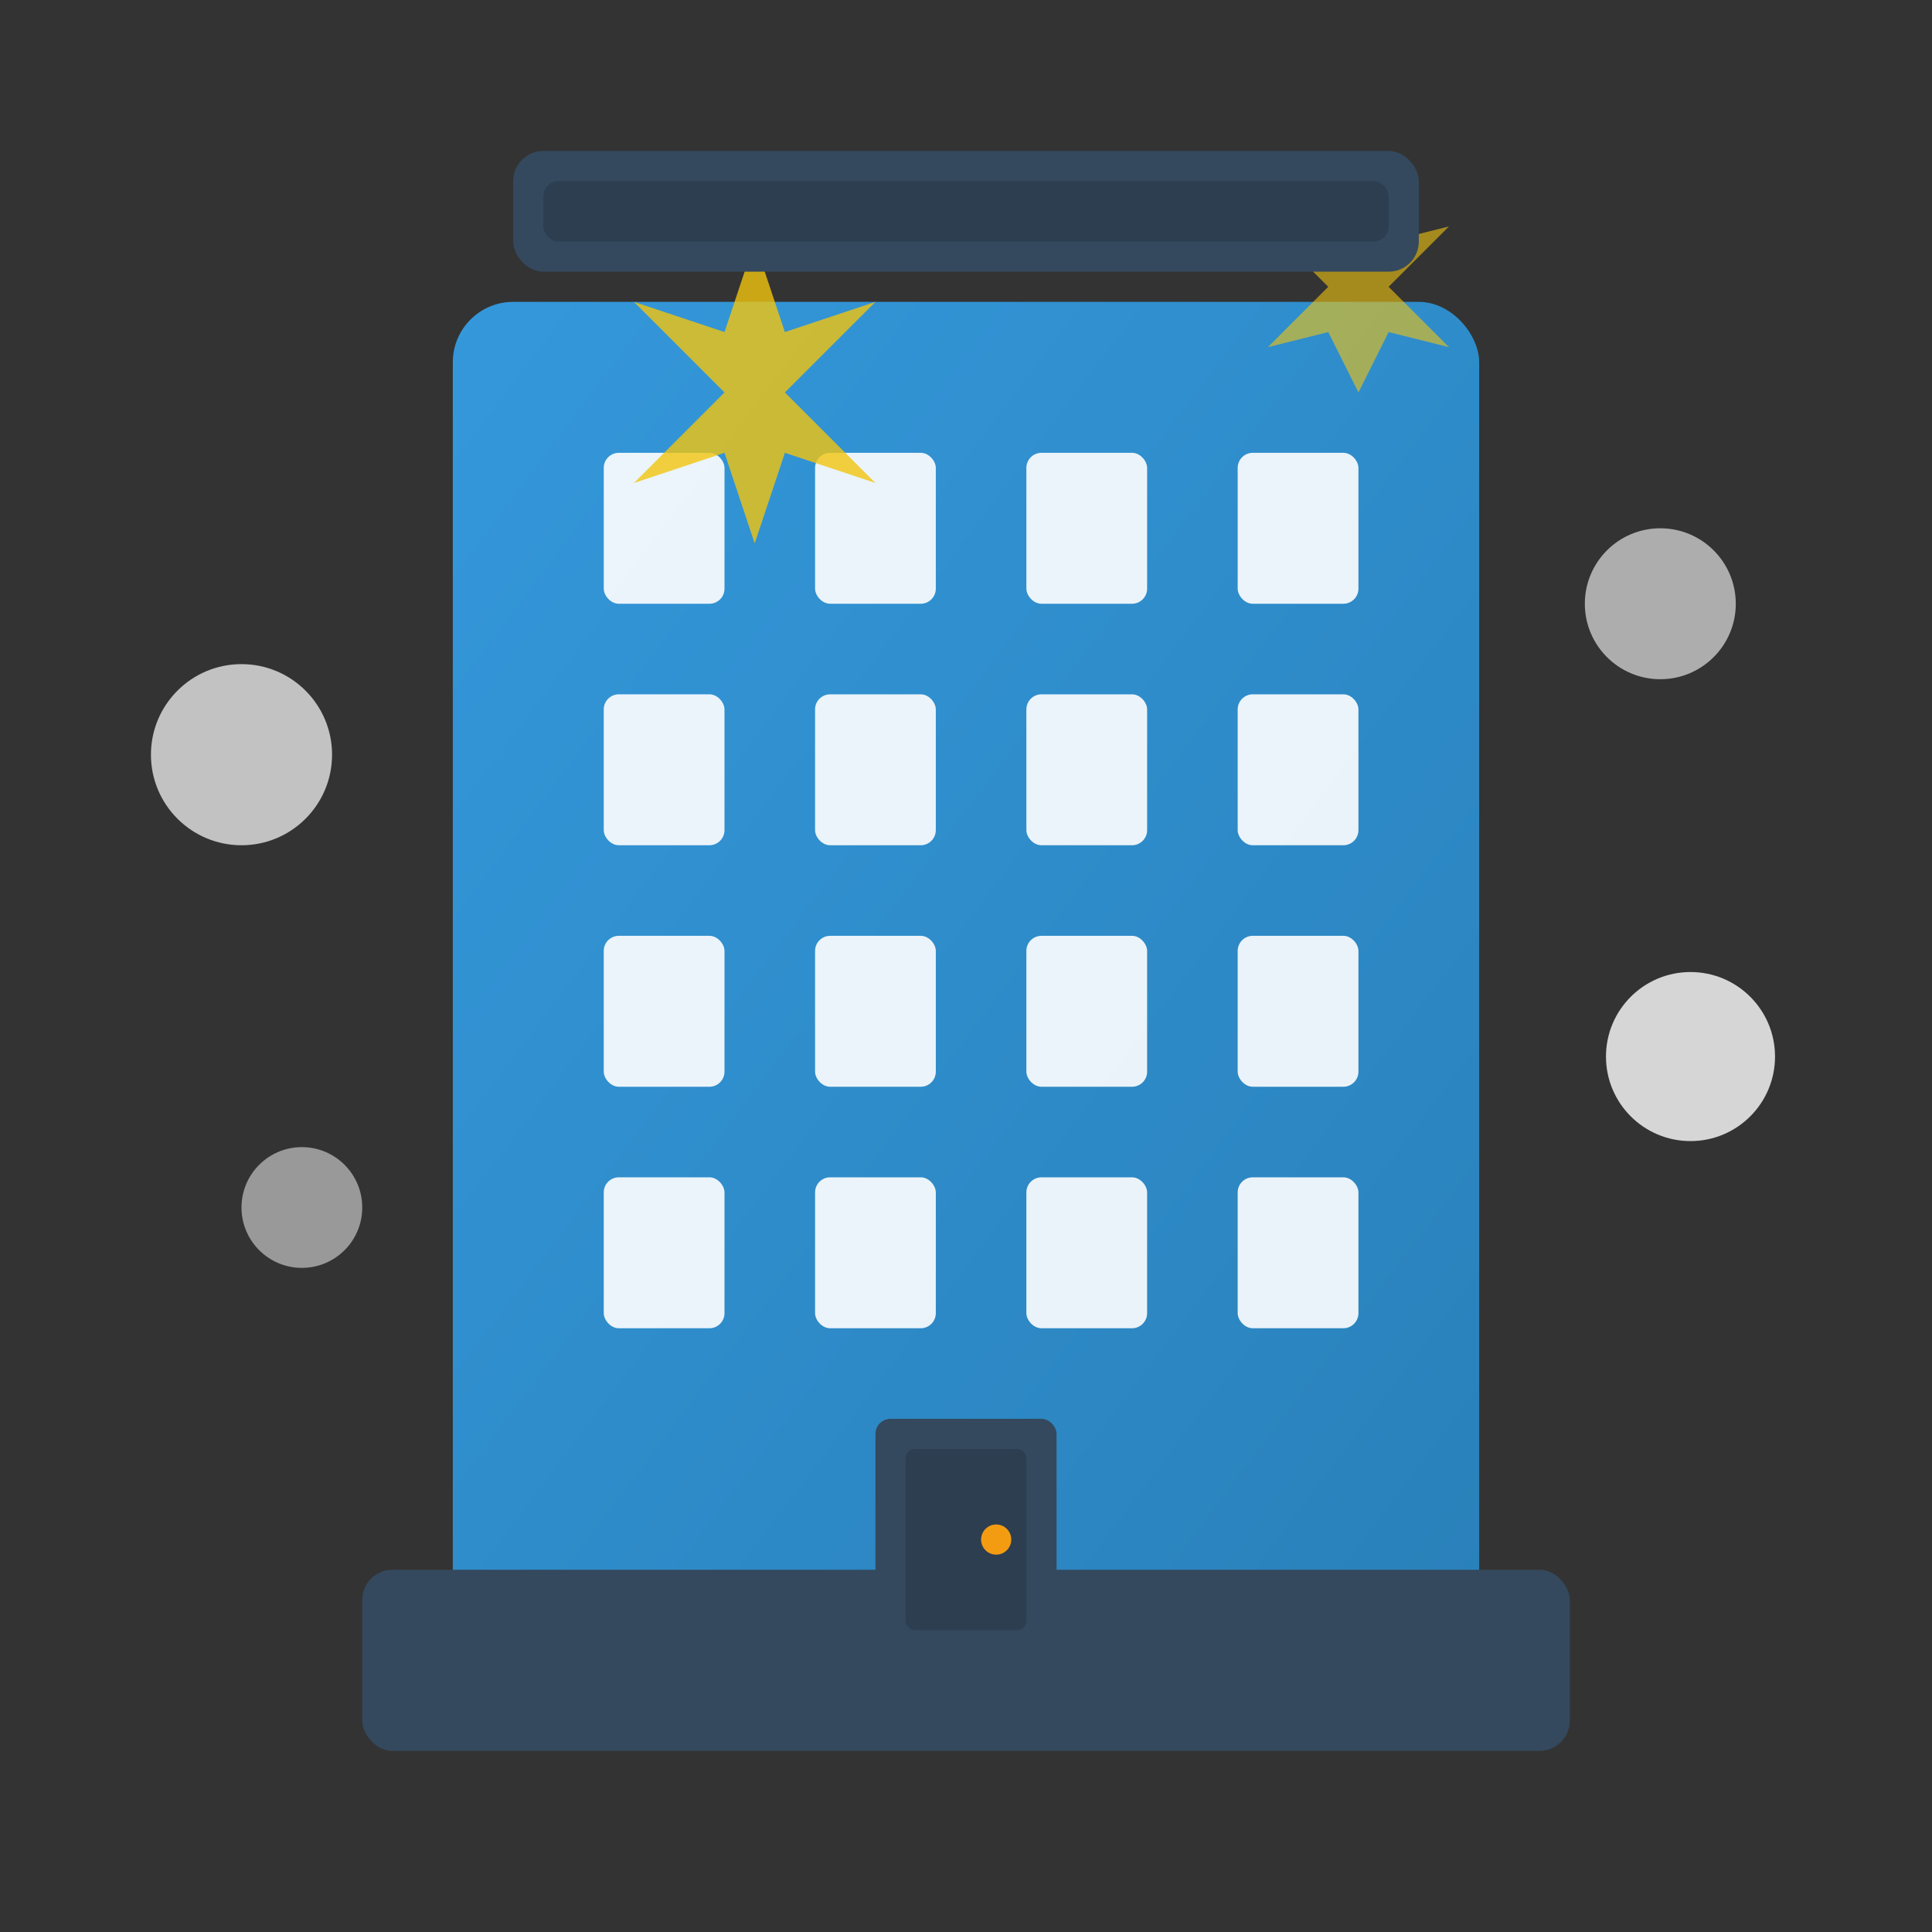 <svg xmlns="http://www.w3.org/2000/svg" viewBox="0 0 64 64" width="64" height="64">
  <rect x="0" y="0" width="64" height="64" fill="#333333" stroke="none"/>
  <defs>
    <linearGradient id="officeGrad" x1="0%" y1="0%" x2="100%" y2="100%">
      <stop offset="0%" style="stop-color:#3498db;stop-opacity:1" />
      <stop offset="100%" style="stop-color:#2980b9;stop-opacity:1" />
    </linearGradient>
  </defs>
  
  <!-- Office building main structure -->
  <rect x="15" y="10" width="34" height="45" rx="2" fill="url(#officeGrad)"/>
  
  <!-- Building base -->
  <rect x="12" y="52" width="40" height="6" rx="1" fill="#34495e"/>
  
  <!-- Windows grid -->
  <rect x="20" y="15" width="4" height="5" rx="0.5" fill="#fff" opacity="0.9"/>
  <rect x="27" y="15" width="4" height="5" rx="0.5" fill="#fff" opacity="0.9"/>
  <rect x="34" y="15" width="4" height="5" rx="0.5" fill="#fff" opacity="0.9"/>
  <rect x="41" y="15" width="4" height="5" rx="0.5" fill="#fff" opacity="0.9"/>
  
  <rect x="20" y="23" width="4" height="5" rx="0.5" fill="#fff" opacity="0.9"/>
  <rect x="27" y="23" width="4" height="5" rx="0.5" fill="#fff" opacity="0.9"/>
  <rect x="34" y="23" width="4" height="5" rx="0.5" fill="#fff" opacity="0.9"/>
  <rect x="41" y="23" width="4" height="5" rx="0.5" fill="#fff" opacity="0.9"/>
  
  <rect x="20" y="31" width="4" height="5" rx="0.5" fill="#fff" opacity="0.9"/>
  <rect x="27" y="31" width="4" height="5" rx="0.5" fill="#fff" opacity="0.9"/>
  <rect x="34" y="31" width="4" height="5" rx="0.5" fill="#fff" opacity="0.9"/>
  <rect x="41" y="31" width="4" height="5" rx="0.5" fill="#fff" opacity="0.9"/>
  
  <rect x="20" y="39" width="4" height="5" rx="0.5" fill="#fff" opacity="0.9"/>
  <rect x="27" y="39" width="4" height="5" rx="0.5" fill="#fff" opacity="0.9"/>
  <rect x="34" y="39" width="4" height="5" rx="0.5" fill="#fff" opacity="0.9"/>
  <rect x="41" y="39" width="4" height="5" rx="0.5" fill="#fff" opacity="0.9"/>
  
  <!-- Entrance door -->
  <rect x="29" y="47" width="6" height="8" rx="0.5" fill="#34495e"/>
  <rect x="30" y="48" width="4" height="6" rx="0.3" fill="#2c3e50"/>
  <circle cx="33" cy="51" r="0.5" fill="#f39c12"/>
  
  <!-- Cleaning elements -->
  <circle cx="8" cy="25" r="3" fill="#fff" opacity="0.7"/>
  <circle cx="55" cy="20" r="2.5" fill="#fff" opacity="0.6"/>
  <circle cx="10" cy="40" r="2" fill="#fff" opacity="0.5"/>
  <circle cx="56" cy="35" r="2.8" fill="#fff" opacity="0.8"/>
  
  <!-- Sparkle effects -->
  <path d="M25,8 L26,11 L29,10 L26,13 L29,16 L26,15 L25,18 L24,15 L21,16 L24,13 L21,10 L24,11 Z" fill="#f1c40f" opacity="0.8"/>
  <path d="M45,6 L46,8 L48,7.5 L46,9.5 L48,11.5 L46,11 L45,13 L44,11 L42,11.5 L44,9.5 L42,7.5 L44,8 Z" fill="#f1c40f" opacity="0.6"/>
  
  <!-- Company sign -->
  <rect x="17" y="5" width="30" height="4" rx="1" fill="#34495e"/>
  <rect x="18" y="6" width="28" height="2" rx="0.5" fill="#2c3e50"/>
</svg>
